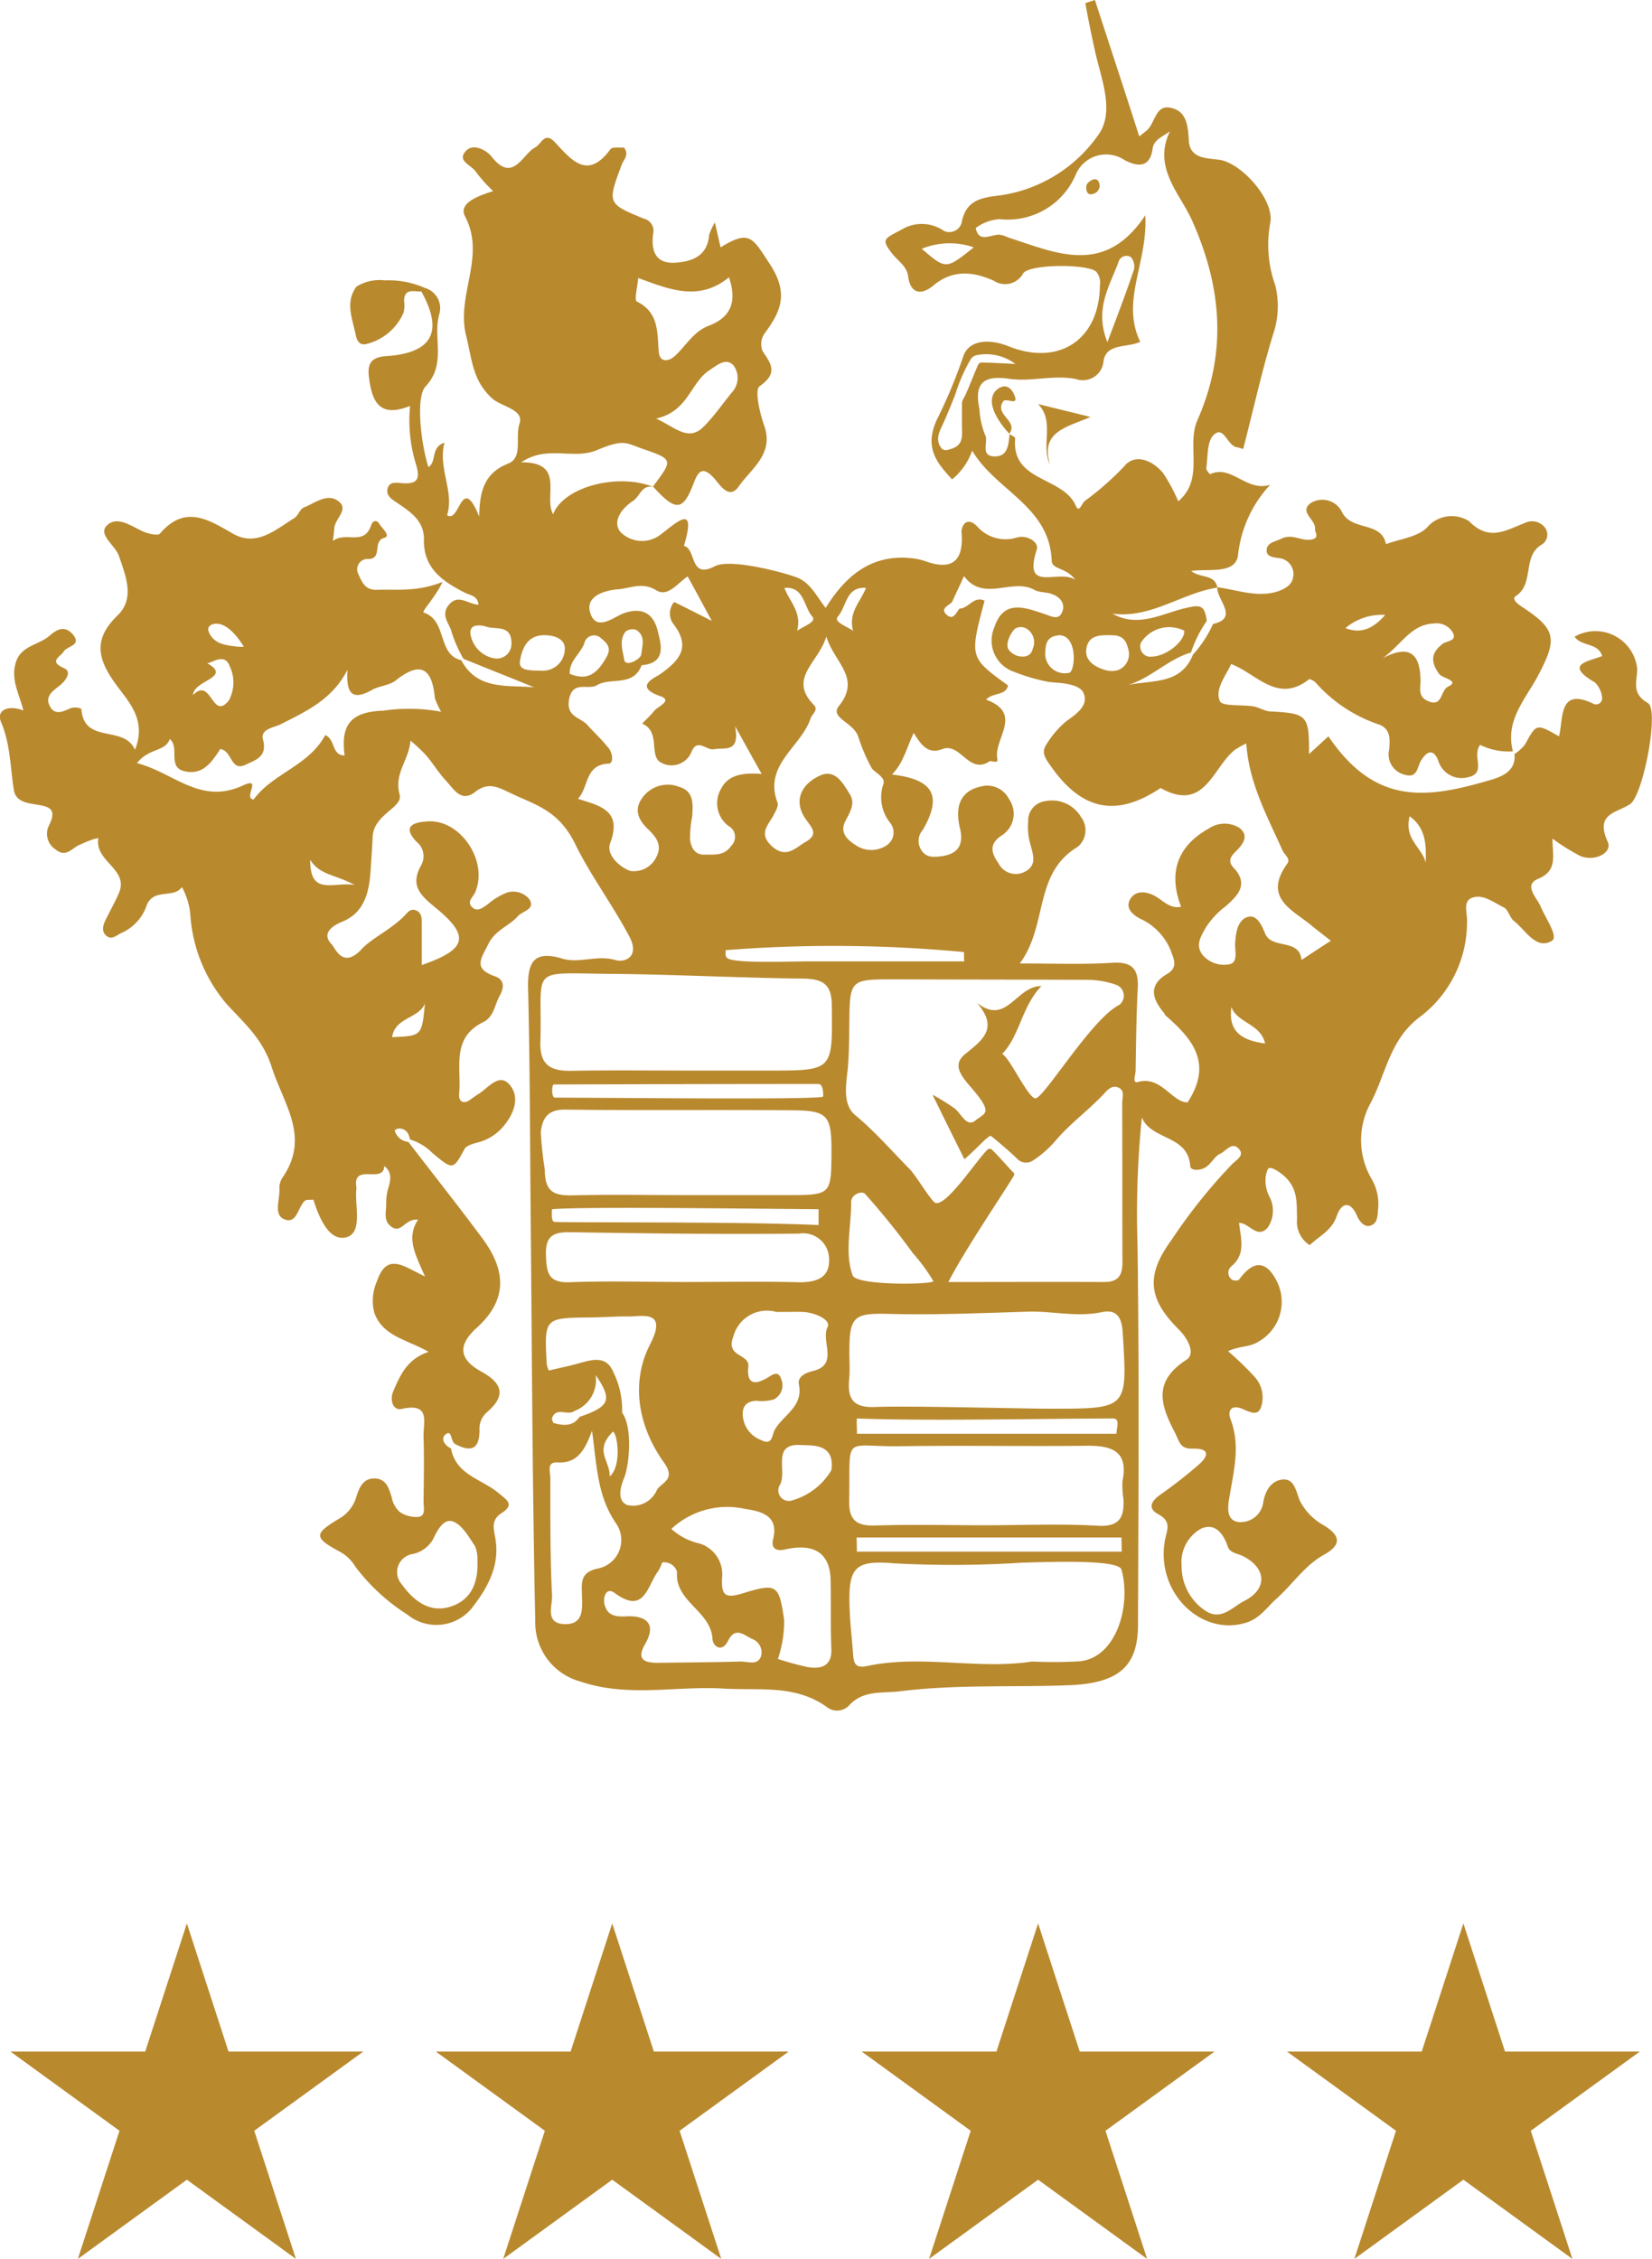 <svg id="Gruppe_1211" data-name="Gruppe 1211" xmlns="http://www.w3.org/2000/svg" xmlns:xlink="http://www.w3.org/1999/xlink" width="131.622" height="180" viewBox="0 0 131.622 180">
  <defs>
    <clipPath id="clip-path">
      <rect id="Rechteck_47" data-name="Rechteck 47" width="131.622" height="180" fill="none"/>
    </clipPath>
  </defs>
  <path id="Pfad_1141" data-name="Pfad 1141" d="M11.157,91.071H.421l8.685,6.311L5.788,107.593l8.687-6.311,8.687,6.311-3.32-10.211,8.689-6.311H17.792L14.475,80.859Z" transform="translate(0.414 72.406)" fill="#b9892e"/>
  <path id="Pfad_1142" data-name="Pfad 1142" d="M29.125,91.071H18.387l8.687,6.311-3.318,10.211,8.685-6.311,8.687,6.311L37.81,97.383,46.5,91.071H35.759L32.441,80.859Z" transform="translate(16.337 72.406)" fill="#b9892e"/>
  <path id="Pfad_1143" data-name="Pfad 1143" d="M47.09,91.071H36.353l8.687,6.311-3.318,10.211,8.685-6.311,8.687,6.311L55.777,97.383l8.687-6.311H53.726L50.408,80.859Z" transform="translate(32.301 72.406)" fill="#b9892e"/>
  <path id="Pfad_1144" data-name="Pfad 1144" d="M65.056,91.071H54.32l8.685,6.311-3.316,10.211,8.685-6.311,8.687,6.311L73.744,97.383l8.687-6.311H71.693L68.375,80.859Z" transform="translate(48.219 72.406)" fill="#b9892e"/>
  <g id="Gruppe_1210" data-name="Gruppe 1210" transform="translate(0 0)">
    <g id="Gruppe_1209" data-name="Gruppe 1209" clip-path="url(#clip-path)">
      <path id="Pfad_1145" data-name="Pfad 1145" d="M131.294,56.02c-1.412-.8-.8-1.832-.859-2.786a3.343,3.343,0,0,0-4.98-2.5c.534.8,1.889.458,2.194,1.546-1.126.439-3.072.649-.572,2.1a1.943,1.943,0,0,1,.572,1.24A.481.481,0,0,1,127,56.1c-2.843-1.393-2.423,1.126-2.786,2.576-1.813-1.03-1.794-1.03-2.709.649a3.614,3.614,0,0,1-.84.763c.172,1.526-1.374,1.908-2.1,2.118-5.152,1.507-9.063,1.851-12.727-3.53-.5.458-.973.9-1.546,1.412.019-3.11-.114-3.244-3.129-3.4-.439-.038-.859-.324-1.3-.4-.935-.153-2.48.019-2.671-.42-.42-.954.458-1.984.9-2.957,2.042.782,3.7,3.186,6.2,1.221.076-.057.439.134.572.305a11.673,11.673,0,0,0,5.018,3.3c.935.363.859,1.183.8,1.984a1.659,1.659,0,0,0,1.2,2c1.088.343,1.011-.611,1.355-1.145.382-.611.916-1.011,1.336-.019a1.953,1.953,0,0,0,2.4,1.374c1.507-.343.267-1.66.954-2.576a5.145,5.145,0,0,0,2.614.515c-.649-2.461,1.011-4.16,2-6.029,1.565-2.957,1.45-3.7-1.3-5.5-.343-.229-.82-.611-.477-.84,1.526-.992.477-3.205,2.1-4.121a.938.938,0,0,0,.134-1.45,1.3,1.3,0,0,0-1.526-.248c-1.507.572-2.824,1.488-4.427-.153a2.581,2.581,0,0,0-3.358.515c-.763.763-2.156.9-3.263,1.317-.363-1.889-2.824-.973-3.549-2.652a1.75,1.75,0,0,0-2.461-.611c-.935.706.439,1.317.363,2.061-.038.248.324.572-.1.782-.84.305-1.641-.458-2.538-.038-.477.248-1.183.305-1.221.916-.038.572.572.591,1.069.668a1.264,1.264,0,0,1,1.03,1.546c-.1.687-.916,1.049-1.622,1.2-1.507.305-2.938-.248-4.408-.439-.21-1.069-1.393-.706-2.08-1.3,1.469-.191,3.606.286,3.74-1.336a9.728,9.728,0,0,1,2.557-5.533c-1.908.611-3.072-1.641-4.789-.84-.019,0-.324-.324-.305-.477.134-.916.038-2.118.591-2.652.8-.763,1.068.8,1.794.973a3.539,3.539,0,0,1,.553.153c.8-3.072,1.469-6.144,2.385-9.139a6.9,6.9,0,0,0,.172-3.911,9.569,9.569,0,0,1-.4-4.961c.363-1.794-2.251-4.77-4.045-5.037-1.011-.134-2.385-.076-2.442-1.565-.076-1.164-.172-2.309-1.431-2.576-1.221-.286-1.24,1.183-1.889,1.774-.153.134-.305.248-.63.5C89.584,7.155,88.4,3.587,87.237,0l-.763.248c.248,1.393.5,2.614.8,3.95.458,2.08,1.584,4.732.21,6.583a11.545,11.545,0,0,1-7.67,4.77c-1.546.191-2.767.324-3.167,2.042a1.015,1.015,0,0,1-1.45.8,3.088,3.088,0,0,0-3.358-.1c-1.374.744-1.717.725-.668,2.023.458.534,1.088.935,1.183,1.7.21,1.546,1.183,1.431,2,.744,1.565-1.317,3.205-1.107,4.808-.4a1.64,1.64,0,0,0,2.366-.591c.572-.744,5.152-.744,5.819-.114a1.36,1.36,0,0,1,.286,1.088c-.038,4.312-3.244,6.468-7.289,4.846-1.469-.591-3.167-.553-3.606.84a40.115,40.115,0,0,1-2.08,4.98c-1.03,2.232-.076,3.415,1.2,4.789a5.141,5.141,0,0,0,1.6-2.29c1.87,3.186,6.163,4.427,6.335,8.758.019.744,1.164.534,1.87,1.526-1.355-.878-4.2,1.145-3.053-2.423.172-.553-.763-1.183-1.6-.935a3.012,3.012,0,0,1-3.167-.9c-.267-.267-.649-.534-.992-.21a1.031,1.031,0,0,0-.229.84c.134,2.137-.782,2.862-2.728,2.213a5.232,5.232,0,0,0-1.336-.305c-3.148-.305-5.19,1.412-6.774,3.969-.763-.992-1.2-1.946-2.194-2.385-.84-.363-5.362-1.6-6.64-.935-2.042,1.069-1.45-1.393-2.461-1.622,1.03-3.415-.515-1.927-1.813-.935a2.422,2.422,0,0,1-3.225-.153c-.706-.84.057-1.889.992-2.5.553-.363.687-1.317,1.622-1.107-2.862-1.145-7.174,0-7.995,2.175-.8-1.412,1.03-4.16-2.538-4.14,2.08-1.412,4.121-.172,6.029-.973,2.156-.9,2.29-.572,3.606-.114,2.48.859,2.48.859.859,3.015l.038.038c1.794,1.984,2.366,1.908,3.205-.305.305-.782.63-1.488,1.6-.42.439.458,1.2,1.832,2,.668.992-1.431,2.843-2.576,2-4.885-.343-.992-.763-2.8-.343-3.091,1.469-1.03.935-1.755.229-2.8a1.515,1.515,0,0,1,.114-1.336c1.355-1.813,2.023-3.263.42-5.667-1.336-2.023-1.565-2.69-3.873-1.259-.134-.534-.248-1.088-.458-1.984a4.783,4.783,0,0,0-.458.992c-.134,1.679-1.336,2.118-2.671,2.213-1.584.114-1.965-.916-1.794-2.29a1,1,0,0,0-.744-1.221c-2.938-1.2-2.9-1.24-1.736-4.35.134-.343.611-.744.153-1.317-.324.038-.916-.076-1.069.134-1.832,2.5-3.11.859-4.427-.553-.84-.878-1.03.114-1.584.42-1.011.534-1.774,2.919-3.492.687-.286-.363-1.412-1.145-2.061-.363-.668.782.534,1.088.859,1.641a12.032,12.032,0,0,0,1.355,1.507c-1.183.382-2.8.954-2.232,2.023,1.679,3.205-.725,6.258.076,9.483.477,1.851.477,3.53,2.061,5,.744.687,2.595.878,2.194,2.042-.363,1.068.305,2.69-.9,3.167-1.889.744-2.271,2.175-2.309,4.217-1.431-3.511-1.526.572-2.557-.1.591-1.908-.744-3.721-.21-5.781-1.126.363-.591,1.507-1.278,1.946-.591-1.832-1.03-5.571-.229-6.43C35.606,29,34.461,26.9,35,25.033a1.674,1.674,0,0,0-1.126-2.08,7.161,7.161,0,0,0-3.225-.611,3.444,3.444,0,0,0-2.251.5c-.916,1.24-.324,2.538-.057,3.835.114.572.382.9.954.706a4.329,4.329,0,0,0,2.862-2.48,2.555,2.555,0,0,0,.038-.935c.019-1.049.82-.706,1.374-.744,1.774,3.186.9,4.9-2.767,5.152-1.145.076-1.546.515-1.412,1.622.229,1.927.782,3.358,3.282,2.347A11.844,11.844,0,0,0,33.145,37c.305,1.03.229,1.584-1.011,1.507-.458-.019-1.069-.191-1.24.382-.191.649.4.935.84,1.24,1.03.706,2.08,1.412,2.042,2.9-.038,2.271,1.526,3.32,3.263,4.2.439.229,1.011.229,1.088.954-.84-.019-1.622-.916-2.385.038-.668.84.1,1.488.248,2.175a10.845,10.845,0,0,0,.935,2.1c1.87.763,3.759,1.507,5.629,2.271-2.156-.191-4.522.248-5.8-2.156-1.946-.458-1.088-3.167-3-3.8-.191-.076.9-1.164,1.507-2.442-2.061.82-3.644.572-5.247.63-.935.038-1.183-.649-1.469-1.259a.828.828,0,0,1,.706-1.2c1.3.076.382-1.412,1.355-1.679.572-.153-.153-.744-.363-1.088-.191-.363-.534-.324-.668.076-.572,1.7-2.023.458-3.053,1.259.076-.611.1-.82.114-1.049.076-.725,1.126-1.45.4-2.061-.9-.782-1.908.076-2.824.439-.324.134-.458.668-.782.859-1.488.916-3,2.309-4.885,1.221-1.984-1.145-3.816-2.309-5.8,0-.153.191-.9.019-1.317-.153-.992-.439-2.156-1.355-2.977-.42-.591.706.744,1.526,1.03,2.366.534,1.6,1.3,3.377-.134,4.751-1.908,1.851-1.584,3.415-.191,5.362,1.011,1.431,2.576,2.862,1.6,5.323-.878-2.023-4.083-.4-4.274-3.263a1.253,1.253,0,0,0-.84-.057c-.611.267-1.259.611-1.66-.134-.458-.82.286-1.278.82-1.7.477-.4.916-1.069.324-1.336-1.278-.572-.363-.859-.038-1.355.267-.439,1.469-.458.706-1.355-.591-.687-1.2-.458-1.832.1-.9.8-2.4.782-2.748,2.309-.324,1.3.343,2.385.649,3.663-1.2-.477-2.194-.038-1.774.935.744,1.755.725,3.568,1.011,5.381.134.878.916,1.03,1.6,1.145,1.03.172,1.946.229,1.2,1.7a1.478,1.478,0,0,0,.5,1.889c.8.668,1.221.038,1.813-.286.534-.267,1.641-.706,1.622-.553-.305,1.832,2.5,2.442,1.622,4.369-.305.706-.687,1.374-1.03,2.08-.229.439-.363.954.057,1.3.458.363.84-.1,1.259-.267a3.7,3.7,0,0,0,1.965-2.232c.591-1.317,2.118-.458,2.786-1.393a5.575,5.575,0,0,1,.668,2.175,12.177,12.177,0,0,0,2.957,7.212c1.412,1.526,2.824,2.748,3.53,4.961.954,2.977,3.091,5.571.859,8.8a1.5,1.5,0,0,0-.248.878c.057.84-.477,2.042.343,2.423,1.088.5,1.107-1.011,1.736-1.488.1-.057.267-.019.63-.057.42,1.355,1.221,3.32,2.576,3.015,1.374-.324.725-2.442.84-3.8a.545.545,0,0,0,0-.248c-.267-1.908,2.175-.191,2.232-1.641.591.458.534,1.03.343,1.679a4.2,4.2,0,0,0-.191,1.374c0,.611-.229,1.3.382,1.755.84.649,1.088-.649,2.156-.534-.973,1.488-.191,2.8.553,4.522-1.622-.744-3.015-2-3.816.363a3.82,3.82,0,0,0-.229,2.5c.649,1.908,2.614,2.156,4.331,3.148-1.717.572-2.271,1.87-2.824,3.167-.286.706,0,1.546.706,1.374,2.328-.515,1.679,1.126,1.717,2.194.057,1.736.019,3.473,0,5.209,0,.439.191,1.088-.363,1.2a2.325,2.325,0,0,1-1.526-.382,2.065,2.065,0,0,1-.649-1.183c-.229-.706-.42-1.431-1.278-1.488-.992-.076-1.317.744-1.546,1.488A2.964,2.964,0,0,1,27,121.027c-2.042,1.221-2,1.507.172,2.671a3.284,3.284,0,0,1,1.145,1.145,15.78,15.78,0,0,0,4.14,3.816,3.659,3.659,0,0,0,5.056-.42c1.317-1.66,2.385-3.511,1.927-5.8-.134-.725-.267-1.355.5-1.851,1.088-.706.477-1.03-.248-1.641-1.317-1.088-3.377-1.431-3.759-3.53-.553-.267-.878-.84-.363-1.164.458-.286.324.63.706.82,1.2.63,1.927.477,1.927-1.107a1.733,1.733,0,0,1,.591-1.431c1.336-1.145,1.469-2.175-.382-3.205-1.469-.8-2.271-1.87-.42-3.53,2.385-2.175,2.4-4.465.458-7.1-1.927-2.595-3.95-5.152-5.915-7.708a1.242,1.242,0,0,1-1.088-.916.535.535,0,0,1,.363-.153c.553.019.763.4.859.878a4.15,4.15,0,0,1,1.774,1.068c1.66,1.393,1.66,1.355,2.576-.324.153-.267.649-.4,1.011-.5a3.942,3.942,0,0,0,1.984-1.183c.916-1.03,1.45-2.385.611-3.4-.859-1.049-1.736.267-2.557.744-.191.134-.4.267-.572.4-.591.458-.973.114-.916-.42.21-2.042-.687-4.465,1.927-5.743.859-.42.9-1.393,1.317-2.118.42-.763.267-1.3-.382-1.526-1.813-.63-1.088-1.431-.515-2.614.572-1.107,1.641-1.393,2.328-2.175.382-.42,1.412-.553.935-1.336a1.654,1.654,0,0,0-1.927-.5,5.5,5.5,0,0,0-1.374.859c-.4.286-.82.649-1.24.286-.515-.439.038-.82.21-1.221,1.069-2.442-1.145-5.8-3.759-5.648-1.011.057-2.156.305-.916,1.622a1.471,1.471,0,0,1,.363,1.889c-.878,1.584-.076,2.347,1.069,3.3,2.862,2.309,2.633,3.377-1.011,4.637V73.574c0-.382,0-.82-.42-1.011-.477-.229-.706.153-.973.42-1.03,1.068-2.595,1.774-3.4,2.652-1.507,1.622-2.118-.114-2.366-.363-.992-1.011.324-1.622.878-1.851,1.813-.763,2.08-2.538,2.194-3.911.057-.916.134-1.889.172-2.824.076-1.794,2.4-2.328,2.156-3.339-.477-1.755.725-2.709.859-4.331a13.382,13.382,0,0,1,1.24,1.164c.553.649.992,1.393,1.584,2.023.611.649,1.2,1.774,2.309.916,1.126-.9,1.965-.324,2.957.134,2,.935,3.759,1.374,5.056,4.045,1.164,2.4,2.977,4.827,4.312,7.365.8,1.526-.324,2.08-1.145,1.832-1.469-.42-2.881.305-4.236-.114-2.194-.649-2.748.229-2.709,2.309.153,6.125.153,12.269.21,18.413.1,10.685.134,21.37.363,32.055A4.872,4.872,0,0,0,46.272,134c3.778,1.278,7.594.324,11.391.553,2.824.172,5.667-.343,8.185,1.45a1.331,1.331,0,0,0,1.755-.057c1.164-1.317,2.69-.992,4.14-1.183,4.465-.553,8.949-.305,13.413-.477,3.988-.153,5.5-1.507,5.514-4.789.038-10.093.1-20.168-.038-30.242a76.491,76.491,0,0,1,.343-10.208c.763,1.832,3.683,1.374,3.854,3.854.019.439.859.363,1.221.114.458-.267.725-.9,1.183-1.088.439-.21.916-.935,1.412-.439.591.553-.1.9-.477,1.278a42.843,42.843,0,0,0-4.808,6.01c-2.061,2.8-1.927,4.694.553,7.155.8.8,1.336,1.965.611,2.423-2.614,1.7-2.118,3.492-.935,5.762.4.763.4,1.336,1.412,1.317,1.431-.038,1.317.591.439,1.336a37.42,37.42,0,0,1-2.957,2.309c-.782.534-1.068,1.126-.191,1.584,1.107.611.668,1.259.515,2.118-.725,4.179,2.977,7.708,6.583,6.487,1.068-.382,1.584-1.24,2.328-1.889,1.259-1.126,2.232-2.633,3.74-3.473,1.565-.859,1.24-1.6.038-2.347a4.666,4.666,0,0,1-1.927-1.965c-.305-.725-.42-1.755-1.336-1.7s-1.431.878-1.584,1.813a1.808,1.808,0,0,1-2.042,1.565c-1.03-.191-.744-1.469-.611-2.232.343-2,.82-3.95.038-5.972-.229-.591.019-1.145.859-.84.572.229,1.317.706,1.584-.114a2.449,2.449,0,0,0-.515-2.4,24.11,24.11,0,0,0-2.118-2.042c.916-.439,1.717-.305,2.423-.763a3.636,3.636,0,0,0,1.526-4.675c-.82-1.755-1.87-1.927-3.072-.267-.057.1-.5.1-.591-.019a.668.668,0,0,1-.038-1.03c1.2-.973.763-2.232.63-3.473.82,0,1.45,1.336,2.29.363a2.388,2.388,0,0,0,.134-2.442,2.771,2.771,0,0,1-.267-1.813c.134-.324.057-.782.954-.21,1.641,1.088,1.469,2.366,1.507,3.816a2.2,2.2,0,0,0,1.011,2.061c.744-.725,1.755-1.145,2.156-2.328.363-1.049,1.088-1.278,1.641.057.153.343.572.9,1.069.706.591-.21.534-.859.591-1.412a3.96,3.96,0,0,0-.5-2.251,6.136,6.136,0,0,1-.153-6.01c1.278-2.366,1.546-5.19,4.045-7a9.447,9.447,0,0,0,3.683-7.479c.057-.668-.363-1.641.363-1.946.878-.363,1.736.343,2.557.744.363.172.477.82.82,1.088.935.725,1.755,2.328,3.015,1.584.572-.324-.515-1.813-.9-2.767-.305-.687-1.374-1.679-.191-2.175,1.584-.649,1.145-1.851,1.145-3.205a16.9,16.9,0,0,0,2.194,1.374c1.164.5,2.595-.248,2.213-1.107-1.03-2.251.63-2.29,1.755-3,1.049-.63,2.385-7.575,1.431-8.071m-17.058-6.335a1.483,1.483,0,0,1,1.565.8c.248.63-.572.572-.878.84-.916.725-.935,1.412-.248,2.385.267.343,1.679.534.725.992-.649.324-.439,1.6-1.526,1.2-.954-.363-.668-1.049-.687-1.736-.038-1.908-.744-2.919-3.015-1.717,1.488-1.068,2.251-2.69,4.064-2.767M110.363,49c-.878,1.011-1.87,1.565-3.167,1.049A4.488,4.488,0,0,1,110.363,49M58.312,31.273c-.744.9-1.412,1.889-2.232,2.709-1.221,1.24-2.213.114-3.8-.63,2.557-.572,2.709-2.824,4.217-3.835.725-.477,1.355-1.03,1.946-.4a1.687,1.687,0,0,1-.134,2.156m-7.46-9.12c2.423.878,4.808,1.927,7.231-.057.611,1.813.286,3.148-1.641,3.873-1.145.439-1.755,1.526-2.595,2.328-.649.63-1.3.515-1.355-.248-.134-1.584.019-3.148-1.755-4.026-.21-.114.057-1.164.114-1.87m-11.505,30.3A2.345,2.345,0,0,1,37.5,50.62c-.191-.954.782-.84,1.3-.668.744.229,2.042-.21,1.946,1.469a1.16,1.16,0,0,1-1.393,1.03m-4.846,70.2c.343-.744.859-1.679,1.584-1.412s1.259,1.221,1.755,1.965a2.629,2.629,0,0,1,.191,1.107c.1,1.965-.611,3.263-2.232,3.74-1.641.477-2.9-.553-3.8-1.813a1.457,1.457,0,0,1,.84-2.4,2.457,2.457,0,0,0,1.66-1.183m-.649-42.683c-.248,2.576-.248,2.576-2.614,2.671.229-1.584,2.118-1.469,2.614-2.671M17.308,49.7c1.145.076,2.1,1.832,2.118,1.832a3.975,3.975,0,0,1-.477,0c-.9-.114-1.889-.172-2.309-1.164-.21-.5.286-.687.668-.668m-.84,3.129c.286.134,1.393-.916,1.832.248a3.042,3.042,0,0,1-.057,2.728c-1.355,1.7-1.393-1.927-2.862-.42.038-1.2,3.205-1.393,1.088-2.557m8.243,15.684c.782,1.24,1.965,1.145,3.53,2-1.774-.248-3.53.9-3.53-2M30.493,56.63c-2.595.1-3.358,1.183-3.034,3.568-1.068-.019-.706-1.259-1.546-1.622-1.317,2.461-4.2,3.053-5.705,5.133-.878-.1.744-1.851-.84-1.126-3.4,1.584-5.5-1.011-8.453-1.774.973-1.24,2.251-.878,2.614-1.927.82.725-.229,2.251,1.183,2.576,1.488.343,2.194-.8,2.843-1.774.973.153.8,1.851,2.042,1.24.8-.382,1.717-.63,1.355-2-.229-.84.859-.935,1.431-1.221,2.023-1.03,4.1-1.965,5.3-4.331-.1,1.717.248,2.557,1.927,1.622.572-.343,1.393-.363,1.908-.763,2-1.6,2.919-.973,3.129,1.393a6.3,6.3,0,0,0,.5,1.088,14.213,14.213,0,0,0-4.656-.076m68.479,67.334c1.908.916,2.08,2.614.191,3.587-.916.439-1.87,1.679-3.167.763a4.245,4.245,0,0,1-1.851-3.568,3.05,3.05,0,0,1,1.546-2.938c1.107-.5,1.774.363,2.137,1.431.153.477.725.534,1.145.725M96.988,46.823c-.038.992,1.755,2.423-.343,2.9a9.187,9.187,0,0,1-1.6,2.442c-.954,2.423-3.263,2-5.19,2.423,1.851-.553,3.205-2.061,5.037-2.595a9.709,9.709,0,0,1,1.259-2.519c-.191-1.278-.477-1.317-1.813-.992-1.851.458-3.683,1.546-5.705.42,3.072.4,5.514-1.641,8.357-2.08M89.05,53.406a1.828,1.828,0,0,1-1.011-.019c-.82-.248-1.679-.763-1.469-1.774.21-1.068,1.2-1.011,2.08-.992.916.019,1.107.553,1.259,1.164a1.361,1.361,0,0,1-.859,1.622M90.9,51.212a2.676,2.676,0,0,1,3.454-.954c.1.763-1.469,2.194-2.862,2.061a.83.83,0,0,1-.591-1.107M73.442,19.824a5.856,5.856,0,0,1,4.14-.114c-2.213,1.774-2.213,1.774-4.14.114m3.3,11.982a.714.714,0,0,0-.1.343v1.889c.019.706.1,1.431-.82,1.717-.286.1-.611.229-.84-.076-.515-.706-.076-1.393.191-1.984.324-.706.973-2.328,1.011-2.48a12.937,12.937,0,0,1,1.126-2.538.753.753,0,0,1,.439-.363A3.874,3.874,0,0,1,80.9,29c-1.164-.057-1.927-.1-2.652-.114a.3.3,0,0,0-.286.134c-.286.553-.916,2.309-1.221,2.786m4.14,3.129c0-.114-.267-.229-.439-.343-.1.84-.114,1.851-1.3,1.774-1.068-.1-.343-1.2-.668-1.736a6.421,6.421,0,0,1-.439-2.042c-.458-2.156.42-2.69,2.4-2.4,1.755.248,3.511-.343,5.3.019a1.654,1.654,0,0,0,2.194-1.488c.267-1.393,1.927-.992,2.919-1.488-1.584-3.244.63-6.335.4-10.074-3.244,4.9-7.136,2.977-10.952,1.755a2.256,2.256,0,0,0-.668-.21c-.706-.019-1.641.687-1.889-.534a3.593,3.593,0,0,1,1.908-.706A5.878,5.878,0,0,0,85.673,14a2.63,2.63,0,0,1,3.931-1.24c.916.477,2.023.725,2.232-.935.1-.668.744-.916,1.374-1.355-1.393,2.9.82,4.961,1.774,7.117,2.385,5.342,2.786,10.532.42,15.894-.9,2.061.591,4.656-1.526,6.468a13.784,13.784,0,0,0-1.183-2.213c-.84-1.069-2.29-1.641-3.129-.572a23.528,23.528,0,0,1-3.148,2.767c-.248.21-.439.992-.706.363-1.03-2.347-5.152-1.87-4.827-5.362m8.243-14.1a.659.659,0,0,1,.973-.343,1.123,1.123,0,0,1,.229,1.049c-.611,1.794-1.278,3.568-2.1,5.724-1.069-2.671.21-4.5.9-6.43m-3.95,32.78a1.561,1.561,0,0,1-1.889-1.736c.019-.687.21-1.2,1.145-1.259,1.45.076,1.24,2.9.744,3m-18.413-4.5c.687-.782.63-2.4,2.232-2.271-.42,1.088-1.431,1.946-1.03,3.415-.649-.42-1.584-.725-1.2-1.145m-2.061,0c.382.42-.553.725-1.2,1.145.4-1.469-.611-2.328-1.011-3.415,1.584-.134,1.526,1.488,2.213,2.271m-3.11,15.894c.172-.324.458-.782.343-1.069-1.126-3,1.87-4.408,2.633-6.678.1-.343.649-.687.286-1.068-2.118-2.156.343-3.358.973-5.476.649,2.118,2.8,3.263,1.011,5.533-.782.954,1.183,1.3,1.546,2.48a14.221,14.221,0,0,0,1.03,2.423c.191.4,1.24.763.935,1.393a3.254,3.254,0,0,0,.534,2.977,1.23,1.23,0,0,1-.191,1.794,2.194,2.194,0,0,1-2.442.076c-.572-.363-1.393-.916-.935-1.908.343-.687.859-1.412.4-2.175-.534-.859-1.164-2.08-2.4-1.507-1.317.591-2.118,1.832-1.259,3.263.477.782,1.3,1.355.114,2.023-.782.439-1.526,1.374-2.671.343-1.069-.973-.363-1.622.1-2.423M46.558,51.25a.792.792,0,0,1,1.3-.42c.42.363.916.725.477,1.507-.687,1.221-1.431,1.984-2.938,1.355-.057-1.03.859-1.6,1.164-2.442m-3.339,2.194c-1.03-.019-1.908.019-1.794-.763.172-1.068.63-2.156,2.118-2.061.82.038,1.526.4,1.45,1.164a1.739,1.739,0,0,1-1.774,1.66m6.926,15.932c-.782-.305-1.889-1.259-1.526-2.213.973-2.595-.84-2.957-2.576-3.511.878-.916.534-2.728,2.442-2.8.42-.019.324-.84.019-1.221-.515-.649-1.145-1.24-1.717-1.87-.553-.611-1.7-.63-1.45-2.023.286-1.565,1.526-.706,2.232-1.145,1.088-.649,2.881.172,3.549-1.584,2.061-.172,1.526-1.755,1.259-2.824-.324-1.24-1.183-1.87-2.728-1.3-.782.305-2.213,1.526-2.652-.153-.305-1.2,1.088-1.679,2.232-1.774,1.011-.076,1.927-.611,3.053.076.9.572,1.66-.515,2.5-1.107.553.992,1.068,1.965,1.927,3.549-1.393-.706-2.175-1.107-3-1.507a1.414,1.414,0,0,0-.1,1.7c1.488,1.889.534,2.957-1.03,4.064-.439.286-2.118.992.019,1.736,1.049.363-.21.82-.5,1.2-.267.343-.611.649-.935.992,1.431.63.591,2.328,1.355,3.015a1.717,1.717,0,0,0,2.576-.763c.439-1.126,1.183-.1,1.794-.21.859-.172,2.08.343,1.679-1.832.859,1.546,1.45,2.614,2.118,3.8-1.355-.1-2.633,0-3.225,1.164a2.268,2.268,0,0,0,.572,2.977.989.989,0,0,1,.229,1.584c-.572.82-1.317.687-2.1.706-.84.038-1.107-.611-1.183-1.2a8.8,8.8,0,0,1,.172-1.851c.057-.954.153-2-1.03-2.347a2.483,2.483,0,0,0-2.938.859c-.706.954-.324,1.774.439,2.5.649.63,1.183,1.278.649,2.271a1.974,1.974,0,0,1-2.137,1.049m-.286-19.061a.943.943,0,0,1,.84-.134c.725.5.515,1.107.4,1.965-.038.363-1.259,1.049-1.355.42-.114-.706-.439-1.565.114-2.251M43.086,90.231c.114-1.069.515-1.813,1.889-1.813,6.068.076,12.135,0,18.2.057,2.786.019,3.072.42,3.072,3.282-.019,3.473-.019,3.473-3.568,3.473H54.648c-3,0-5.972-.057-8.968.019-1.507.038-2.271-.229-2.271-2.042a28.994,28.994,0,0,1-.324-2.977m1.049-3.816c6.754-.019,14.31-.038,21.065-.038.458,0,.382,1.011.382,1.011-.649.248-14.921.1-21.37.076-.286,0-.267-1.049-.076-1.049m21.084,9.941v1.259c-6.545-.286-19.805-.172-21.046-.248-.305-.038-.191-1.011-.191-1.011,2.5-.21,13.814-.057,21.236,0M45.432,98.187c6.087.1,12.154.172,18.222.114a2.065,2.065,0,0,1,2.4,2.156c.019,1.45-1.183,1.755-2.519,1.717-2.977-.076-5.953-.019-8.949-.019-3.072,0-6.125-.1-9.178.019-1.736.076-1.87-.782-1.908-2.156-.057-1.507.553-1.851,1.927-1.832m19.328,11.067c-.591.134-1.221.458-1.107,1.049.382,1.813-1.3,2.461-1.946,3.683-.191.363-.153,1.24-1.068.763a2.254,2.254,0,0,1-1.45-1.908c-.076-.782.305-1.183,1.088-1.221a3.348,3.348,0,0,0,1.393-.114,1.259,1.259,0,0,0,.572-1.622c-.229-.763-.8-.267-1.126-.076q-1.689.973-1.488-.916c.1-1.03-1.832-.744-1.2-2.366a2.766,2.766,0,0,1,3.434-1.984c1.03,0,1.584-.019,2.118,0,.916.038,2.251.611,1.965,1.2-.572,1.145.935,3-1.183,3.511m-21.2-.591c-.191-3.663-.191-3.644,3.53-3.683,1.011,0,2.042-.1,3.034-.076,1.049,0,3.091-.534,1.679,2.213-1.6,3.11-.916,6.6,1.088,9.407,1.03,1.431-.229,1.6-.553,2.213a2.069,2.069,0,0,1-2.328,1.2c-.859-.305-.591-1.412-.305-2.1.439-1.011.725-4.1-.134-5.266a6.842,6.842,0,0,0-.706-3.244c-.5-1.183-1.412-1.068-2.557-.744-.82.248-1.736.42-2.576.63a1.751,1.751,0,0,1-.172-.553m5.285,5.419c.382.248.687,2.786-.267,3.568.038-1.278-1.278-2.042.267-3.568M46.177,112.9c-.534.782-1.278.706-2.042.5-.076-.019-.172-.286-.153-.4.343-.935,1.259-.153,1.794-.572a2.633,2.633,0,0,0,1.679-2.862c1.374,2,1.126,2.5-1.278,3.339m.191,14.2c.038,1.145.134,2.4-1.469,2.309-1.488-.1-.878-1.488-.916-2.232-.153-3.129-.134-6.277-.134-9.407,0-.458-.324-1.3.553-1.24,1.66.1,2.213-1.069,2.767-2.519.382,2.728.4,5.171,1.908,7.365A2.316,2.316,0,0,1,47.569,125c-1.374.324-1.221,1.164-1.2,2.1M60.64,131.96c-.267.8-1.069.42-1.641.439-2.194.057-4.408.076-6.6.1-1.069,0-1.717-.267-.992-1.507.992-1.736-.1-2.271-1.526-2.194-.916.057-1.507-.114-1.717-.954-.134-.534.114-1.412.8-.916,2.385,1.774,2.595-.553,3.454-1.7a3.532,3.532,0,0,0,.343-.725,1.069,1.069,0,0,1,1.183.744c-.21,2.385,2.709,3.11,2.824,5.362.038.572.744,1.126,1.24.134.591-1.183,1.3-.42,1.946-.134a1.144,1.144,0,0,1,.687,1.355m3.721.878a24.216,24.216,0,0,1-2.385-.649,9.288,9.288,0,0,0,.5-3.091c-.4-2.843-.591-2.977-3.3-2.137-1.45.439-1.717.134-1.641-1.3a2.564,2.564,0,0,0-1.794-2.671,4.919,4.919,0,0,1-2.251-1.164,6.522,6.522,0,0,1,5.839-1.6c1.088.172,2.767.42,2.271,2.4-.191.763.248.992.935.84,2.29-.515,3.606.229,3.644,2.48.038,1.813-.019,3.644.057,5.457.057,1.317-.782,1.622-1.87,1.431m1.87-15.684a5.338,5.338,0,0,1-3.186,2.423.838.838,0,0,1-.954-1.183c.706-1.068-.725-3.434,1.755-3.244.859.038,2.69-.134,2.385,2M61.269,85.308H54.9c-3.148,0-6.3-.038-9.445.019-1.641.019-2.461-.515-2.4-2.309.172-6.01-1.011-5.476,5.323-5.419,5.247.038,10.475.324,15.684.382,1.584.038,2.213.515,2.213,2.194.057,5.133.114,5.133-5,5.133m3.205-8.7c-1.717,0-5.9.172-6.506-.248-.229-.134-.153-.439-.153-.649a110.239,110.239,0,0,1,18.985.153c0,.267,0,.5.019.744Zm3.034,8.853c.134-1.24.134-2.5.153-3.74.038-3.663,0-3.683,3.568-3.683,5.114.019,10.246.019,15.36.038a7.117,7.117,0,0,1,2.29.382.926.926,0,0,1,.286,1.622c-2.194,1.088-5.991,7.441-6.678,7.441-.591-.019-2.1-3.358-2.652-3.53,1.431-1.488,1.526-3.721,3.129-5.419-2.042,0-2.748,3.205-5.133,1.336,1.794,2.061.382,3-.935,4.083-.916.744-.553,1.488.363,2.538,1.965,2.251,1.221,2.118.439,2.767-.687.553-1.107-.534-1.622-.954A16.37,16.37,0,0,0,74.3,87.235c1.049,2.137,1.794,3.644,2.538,5.133.21-.134,1.622-1.526,1.679-1.584.153-.1.343-.305.439-.267.057.038,1.374,1.107,2.137,1.87a.974.974,0,0,0,1.164.114,8.34,8.34,0,0,0,1.774-1.526c1.259-1.488,2.5-2.328,3.854-3.74.324-.343.649-.782,1.183-.591.591.229.343.8.343,1.221.019,4.255,0,8.491.019,12.746,0,1.088-.4,1.565-1.507,1.546-4.007-.019-8.014,0-12.364,0,1.3-2.557,4.617-7.422,5.228-8.491a.229.229,0,0,0-.1-.286c-.439-.458-1.164-1.3-1.641-1.755a.255.255,0,0,0-.382,0c-.82.763-3.473,4.865-4.236,4.16C73.9,95.268,73,93.7,72.469,93.15c-1.431-1.45-2.748-2.977-4.331-4.293-.973-.8-.744-2.309-.63-3.4m.305,10.361c-.019-.649.84-.954,1.107-.687a59.138,59.138,0,0,1,3.816,4.732,14.187,14.187,0,0,1,1.622,2.213c.153.286-6.144.4-6.43-.458-.649-1.832-.1-3.854-.114-5.8m3.931,19.424c4.942-.076,9.884.019,14.825-.038,1.984-.019,3.358.4,2.862,2.824a7.089,7.089,0,0,0,.076,1.412c.076,1.45-.286,2.251-2.08,2.137-2.957-.172-5.953-.038-8.949-.038-2.9,0-5.819-.076-8.72.019-1.507.057-2.137-.42-2.1-1.984.1-5.381-.572-4.274,4.083-4.331m-3.473-2.213c5.743.21,13.852.019,20.4,0,.63,0,.267.8.286,1.221H68.272c.019-.343-.038-.878,0-1.221m21.1,10.609h-21.1c0-.172-.019-.973-.019-1.126h21.1c0,.153.019.954.019,1.126m-3.358,8.739a35.621,35.621,0,0,1-3.778.019c-4.369.668-8.815-.572-13.165.363-.992.21-1.049-.305-1.107-.992-.076-1.164-.229-2.328-.267-3.511-.134-3.32.324-3.969,3.568-3.683a86.719,86.719,0,0,0,10.208-.057c2.309-.057,7.632-.267,7.88.553.782,2.8-.363,7.022-3.339,7.308M83.8,112.25c-1.717.019-11.124-.248-14.081-.134-1.774.076-2.213-.687-2.061-2.232.076-.782,0-1.565.019-2.347,0-2.652.458-2.9,3.015-2.843,3.7.1,7.422-.057,11.124-.172,1.984-.076,3.931.458,5.953.038,1.145-.248,1.6.343,1.679,1.584.382,6.106.439,6.106-5.648,6.106m14.31-32c.477,1.278,2.309,1.3,2.69,2.9-1.889-.248-2.957-.973-2.69-2.9m5.591-3.759c-.191-1.774-2.385-.782-2.919-2.137-.248-.63-.668-1.526-1.393-1.278-.744.229-.916,1.164-.973,1.984-.076.649.324,1.7-.572,1.794a2.236,2.236,0,0,1-2.061-.8c-.553-.782-.1-1.431.286-2.137a6.43,6.43,0,0,1,1.584-1.7c.992-.878,1.851-1.755.649-3.053-.439-.458-.324-.82.057-1.221.572-.553,1.259-1.278.4-1.965a2.227,2.227,0,0,0-2.442.038c-2.5,1.393-3.263,3.511-2.213,6.239-.954.191-1.488-.572-2.194-.916-.668-.324-1.469-.382-1.87.324s.21,1.221.763,1.526a4.728,4.728,0,0,1,2.5,2.614c.21.63.591,1.278-.324,1.813-1.507.878-1.183,1.984-.229,3.11.038.057.057.153.114.191,2.1,1.832,3.816,3.778,1.755,6.926-1.259,0-2.1-2.156-3.969-1.622-.458.134-.172-.591-.172-.9.038-2.194.057-4.369.172-6.564.076-1.45-.363-2.137-2-2.042-2.251.153-4.522.057-7.4.057,2.271-3.053,1.068-7.174,4.617-9.292a1.727,1.727,0,0,0,.267-2.366,2.671,2.671,0,0,0-2.824-1.278,1.565,1.565,0,0,0-1.393,1.641,5.067,5.067,0,0,0,.191,1.851c.229.859.534,1.7-.572,2.194a1.55,1.55,0,0,1-2-.763c-.572-.8-.744-1.526.286-2.194a2.039,2.039,0,0,0,.553-2.919,1.928,1.928,0,0,0-2.232-.973c-1.794.4-2.023,1.794-1.66,3.32.343,1.412-.229,2.1-1.584,2.251-.591.057-1.2.114-1.584-.668a1.331,1.331,0,0,1,.21-1.45c1.565-2.709.859-4.026-2.461-4.408.878-.878,1.126-2,1.736-3.32.572.935,1.126,1.736,2.251,1.3,1.469-.591,2.137,2.061,3.778.973.153-.1.725.248.63-.21-.305-1.6,2.118-3.606-.9-4.713.611-.611,1.565-.286,1.755-1.126-3.072-2.232-3.072-2.232-1.87-6.754-.859-.42-1.278.63-2,.63-.267.343-.5.954-1.011.5-.572-.515.153-.725.42-1.03.286-.63.591-1.259.954-2.061,1.565,2.118,3.835.1,5.629,1.107.4.21.935.153,1.374.324.668.229,1.107.782.8,1.469-.286.649-.878.286-1.412.114-1.546-.515-3.244-1.2-3.988,1.107a2.625,2.625,0,0,0,1.6,3.511,15.013,15.013,0,0,0,2.652.782c.229.038.477.057.706.076.84.057,1.946.229,2.175.859.382.935-.515,1.6-1.336,2.175a7.35,7.35,0,0,0-1.526,1.717c-.515.725-.363,1.068.286,1.965,2.5,3.53,5.247,3.988,8.7,1.679,3.53,1.984,4.14-1.641,5.915-3.034a6.269,6.269,0,0,1,.916-.515c.21,3.167,1.679,5.819,2.9,8.548.153.343.649.63.363,1.03-2,2.786.5,3.7,2.042,5.018.42.343.859.668,1.431,1.126-.859.553-1.584,1.03-2.328,1.526M82.277,51.708a.729.729,0,0,1-.572.591,1.374,1.374,0,0,1-1.355-.553c-.286-.5.229-1.393.534-1.66a.912.912,0,0,1,.859-.019,1.268,1.268,0,0,1,.534,1.641m31.311,17.02c-.305-1.24-1.736-1.832-1.278-3.683,1.3.935,1.336,2.29,1.278,3.683" transform="translate(0 0)" fill="#b9892e"/>
      <path id="Pfad_1146" data-name="Pfad 1146" d="M43.348,16.876l4.18,1.025c-1.954.836-4.018,1.175-3.234,3.786-.754-1.505.424-3.417-.946-4.81" transform="translate(39.361 15.324)" fill="#b9892e"/>
      <path id="Pfad_1147" data-name="Pfad 1147" d="M41.42,17.226a1.146,1.146,0,0,1,.777-1.044c.454-.179.794.2.946.5.57,1.162-.584.305-.822.649-.744,1.07,1.25,1.557.485,2.576,0,0-1.463-1.5-1.385-2.683" transform="translate(37.608 14.652)" fill="#b9892e"/>
      <path id="Pfad_1148" data-name="Pfad 1148" d="M45.992,8.619c-.668.305-.687-.5-.591-.706.1-.229.668-.63.9-.305a.669.669,0,0,1-.305,1.011" transform="translate(41.188 6.798)" fill="#b9892e"/>
    </g>
  </g>
</svg>

